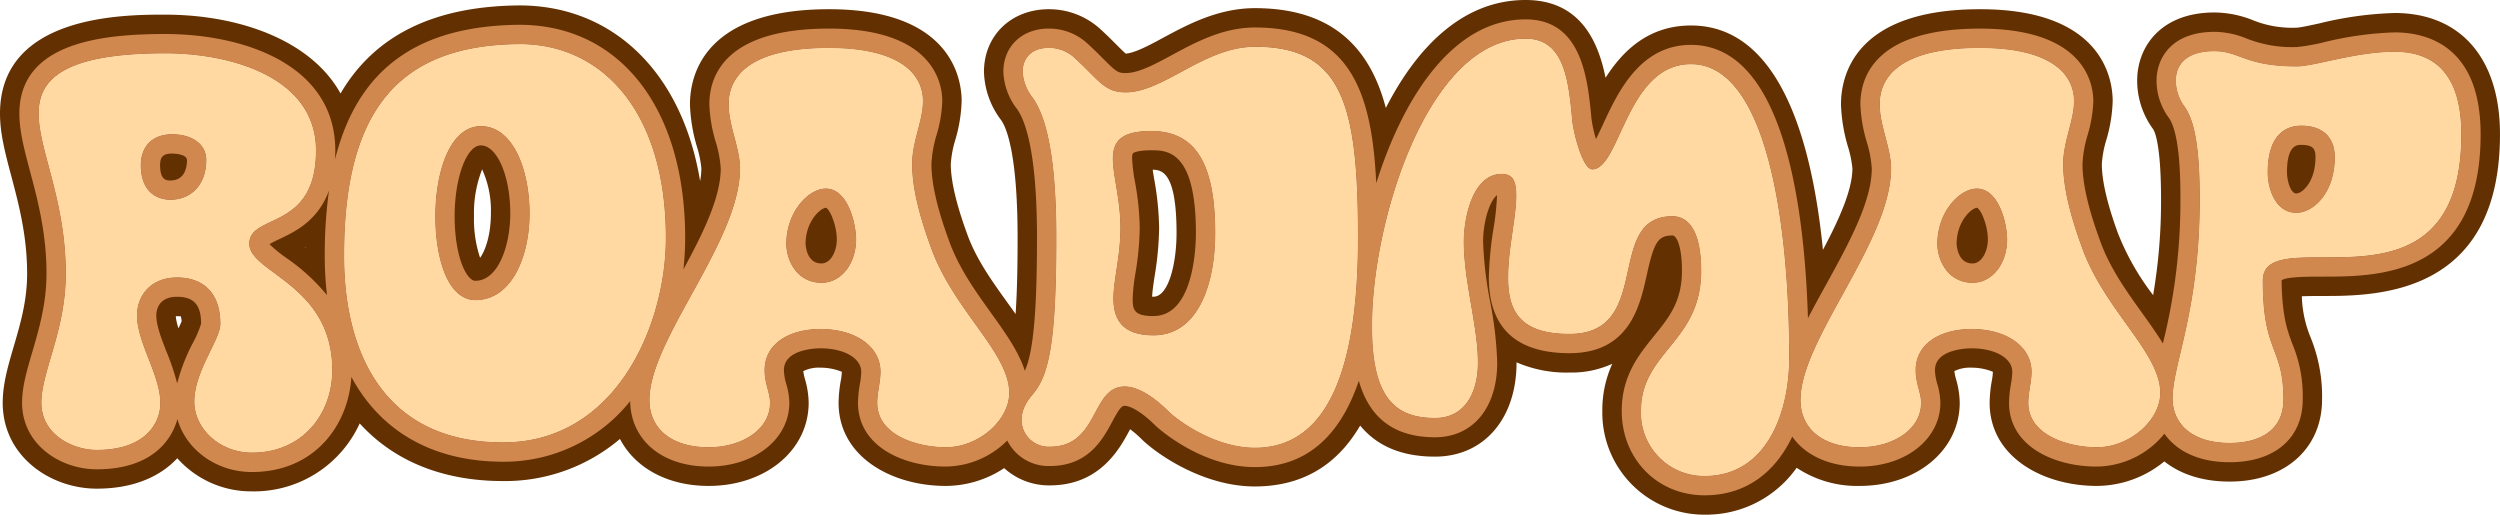 <svg id="Group_4013" data-name="Group 4013" xmlns="http://www.w3.org/2000/svg" width="460.957" height="94.9" viewBox="0 0 460.957 94.9">
  <path id="Path_9278_-_Outline" data-name="Path 9278 - Outline" d="M264.926,52.184c-17.8,0-28.3,33.305-28.3,53.008,0,12.7,3.9,16.9,11.6,16.9,5.6,0,7.9-4.8,7.9-10.2,0-6.7-2.6-14.9-2.6-22.3,0-4.6,1.7-12.5,7-12.5,2.2,0,2.7,1.5,2.7,4.1,0,3.9-1.5,9.8-1.5,15,0,6.1,2.1,10.4,11.3,10.4,15.6,0,6.3-21.7,19-21.7,2.3,0,5.3,1.7,5.3,10.1,0,13.2-11.1,14.9-11.1,25.8a11.6,11.6,0,0,0,11.7,12c11.4,0,15.6-11.6,15.6-21.8,0-25.8-4.4-54.108-18.1-54.108-11.9,0-13,19.4-18.2,19.4-1.8,0-3.5-6.8-3.7-9-.7-7.3-1.4-15.1-8.6-15.1m-185.529,1c-21.9.2-32.3,11.8-32.3,39.006,0,17.2,6.9,34.405,29.3,34.405,20.8,0,30-21.6,30-37.706,0-22.6-11.2-35.706-27-35.706m-8.1,47.207c-5,0-7.4-7.4-7.4-15.5,0-8.2,2.7-16.6,8.4-16.6,6,0,9,8.1,9,16.1s-3.3,16-10,16M215.019,53.684c-9.3,0-16.8,8.4-23.8,8.4-4,0-4.9-2.2-9.5-6.4a6.919,6.919,0,0,0-4.7-1.8c-3.3,0-4.8,2-4.8,4.4a8.435,8.435,0,0,0,1.8,4.7c2.6,3.6,4.4,11.1,4.4,25.9,0,19-1.3,25.2-4.2,28.7-1.8,2.1-2.2,3.5-2.2,5.1a4.964,4.964,0,0,0,5.2,4.7c9.1,0,7.5-11.1,13.8-11.1,3.4,0,7.1,3.6,8.2,4.7,1.8,1.7,8.5,6.6,15.8,6.6,12.4,0,19-12.4,19-38.706,0-24.6-2.9-35.205-19-35.205m-18.7,53.208c-5.9,0-7.4-3.1-7.4-6.8,0-3.4,1.3-7.9,1.3-13,0-5.2-1.4-9.6-1.4-12.8,0-3.5,1.9-5.1,7.1-5.1,8.3,0,11.8,6.2,11.8,18.8,0,9.6-3.2,18.9-11.4,18.9M136.506,53.884c-14.4,0-18.5,5.1-18.5,10.4,0,3.9,2.1,8.1,2.1,11.8,0,13.5-16.7,31.5-16.7,42.707,0,5.3,4.1,8.7,10.9,8.7,5.9,0,11.3-3.1,11.3-8.2,0-1.8-1-3.5-1-6,0-5,4.7-7.6,10.3-7.6,6.6,0,11.1,3.3,11.1,7.9,0,1.9-.6,3.8-.6,5.7,0,6.2,7.8,8.2,12.6,8.2,6.1,0,11.7-5,11.7-10,0-7.5-10.4-15.3-14.5-27-1.9-5.2-3.4-10.6-3.4-15.2,0-4.2,2-8,2-11.6,0-5.2-4.6-9.8-17.3-9.8m-1.4,43.307c-4.5,0-6.5-4.1-6.5-7.2,0-5.9,4.1-10.2,7.3-10.2,4.1,0,5.6,6.5,5.6,9.4,0,4.3-2.6,8-6.4,8M348.739,53.884c-14.4,0-18.5,5.1-18.5,10.4,0,3.9,2.1,8.1,2.1,11.8,0,13.5-16.7,31.5-16.7,42.707,0,5.3,4.1,8.7,10.9,8.7,5.9,0,11.3-3.1,11.3-8.2,0-1.8-1-3.5-1-6,0-5,4.7-7.6,10.3-7.6,6.6,0,11.1,3.3,11.1,7.9,0,1.9-.6,3.8-.6,5.7,0,6.2,7.8,8.2,12.6,8.2,6.1,0,11.7-5,11.7-10,0-7.5-10.4-15.3-14.5-27-1.9-5.2-3.4-10.6-3.4-15.2,0-4.2,2-8,2-11.6,0-5.2-4.6-9.8-17.3-9.8m-1.4,43.307c-4.5,0-6.5-4.1-6.5-7.2,0-5.9,4.1-10.2,7.3-10.2,4.1,0,5.6,6.5,5.6,9.4,0,4.3-2.6,8-6.4,8m44.607-42.707c-5.2,0-7.1,2.5-7.1,5.4a8.116,8.116,0,0,0,1.6,4.8c2,2.8,2.8,8.2,2.8,17.1,0,20.6-5,30.4-5,36.706,0,4.6,3.5,8.2,10.5,8.2,5.4,0,9.9-2.2,9.9-8,0-9.8-3.8-8.4-3.8-21.9,0-11.8,36.606,8.7,36.606-27,0-10.4-4.4-15.2-12.3-15.2-7.1,0-14.8,2.7-18,2.7-9.6,0-10.5-2.8-15.2-2.8m15.1,29.8c-3.8,0-5.3-4.3-5.3-7.5,0-6.4,2.9-8.6,6.2-8.6,4.3,0,6.2,2.5,6.2,5.8,0,6.7-4,10.3-7.1,10.3M14.088,54.884c-19.9,0-23.3,5.5-23.3,11.1,0,6.7,5,16,5,29.5,0,10.5-4.5,18.1-4.5,23.8,0,5.9,5.8,8.7,10.2,8.7,9.1,0,11.7-5.1,11.7-8.6,0-5.2-4.3-11.1-4.3-16.2,0-3.5,2.4-7,7.4-7,4.3,0,8,2.3,8,8.6,0,2.9-4.8,8.7-4.8,14.3,0,5,4.7,9.4,10.6,9.4,9.4,0,14.8-7.2,14.8-15.2,0-15.8-15.3-17.9-15.3-23.3,0-5.7,12.3-2.3,12.3-17.2,0-13.5-15.7-17.9-27.8-17.9m1,27c-2.9,0-5.5-1.8-5.5-6.4,0-3.2,1.9-5.7,5.8-5.7,3.4,0,6.3,1.6,6.3,4.8,0,4.5-2.8,7.3-6.6,7.3M264.926,45.04c9.958,0,13.36,7.42,14.751,14.34,3.167-4.971,7.931-9.639,15.754-9.639,16.3,0,22.31,21.125,24.327,41.372,2.893-5.46,5.435-10.994,5.435-15.025a19.839,19.839,0,0,0-.8-3.933,30.526,30.526,0,0,1-1.305-7.869c0-5.275,2.5-17.546,25.647-17.546,22.684,0,24.447,12.97,24.447,16.945a27.924,27.924,0,0,1-1.172,7.152,19.414,19.414,0,0,0-.828,4.45c0,3.073,1,7.363,2.967,12.751a46.781,46.781,0,0,0,6.49,11.419A102.758,102.758,0,0,0,382.1,81.789c0-10.366-1.224-12.606-1.47-12.95a15.111,15.111,0,0,1-2.931-8.953c0-6.244,4.4-12.545,14.245-12.545a19.329,19.329,0,0,1,7.21,1.472,19.38,19.38,0,0,0,7.992,1.329c.623-.022,2.686-.469,4.192-.8a65.422,65.422,0,0,1,13.81-1.905c12.176,0,19.446,8.354,19.446,22.346,0,29.811-22.9,29.826-32.672,29.832-1.2,0-2.655,0-3.862.055a21.417,21.417,0,0,0,1.6,7.548,28.772,28.772,0,0,1,2.13,11.472c0,9.059-6.85,15.145-17.046,15.145-5.2,0-9.186-1.464-12.043-3.719a19.725,19.725,0,0,1-12.461,4.519c-9.812,0-19.746-5.271-19.746-15.345a24.8,24.8,0,0,1,.388-3.965,11.235,11.235,0,0,0,.213-1.736,10.376,10.376,0,0,0-3.958-.757,6.459,6.459,0,0,0-3.148.633,9.1,9.1,0,0,0,.319,1.513,16.274,16.274,0,0,1,.671,4.312c0,8.748-7.93,15.345-18.446,15.345a20.156,20.156,0,0,1-11.627-3.343,20.42,20.42,0,0,1-16.978,8.644,18.8,18.8,0,0,1-18.846-19.146,20.571,20.571,0,0,1,1.836-8.675,18.14,18.14,0,0,1-7.894,1.617,23.057,23.057,0,0,1-9.759-1.886c0,.014,0,.029,0,.043,0,10.375-6.046,17.346-15.045,17.346q-9.086,0-13.79-5.73-6.55,11.206-19.415,11.231c-9.218,0-17.576-5.594-20.708-8.551a19.444,19.444,0,0,0-2.292-2l-.151.28c-1.759,3.269-5.418,10.071-14.655,10.071a12.262,12.262,0,0,1-8.416-3.182,19.637,19.637,0,0,1-10.787,3.282c-9.812,0-19.746-5.271-19.746-15.345a24.8,24.8,0,0,1,.387-3.965,11.24,11.24,0,0,0,.213-1.736,10.376,10.376,0,0,0-3.958-.757,6.459,6.459,0,0,0-3.148.633,9.1,9.1,0,0,0,.319,1.513,16.274,16.274,0,0,1,.671,4.312c0,8.748-7.93,15.345-18.446,15.345-7.608,0-13.574-3.342-16.348-8.664A32.745,32.745,0,0,1,76.4,133.739c-11.2,0-20.19-3.743-26.437-10.631A21.412,21.412,0,0,1,30.09,135.64a18.233,18.233,0,0,1-13.759-6.107c-3.071,3.3-7.962,5.607-14.846,5.607-8.526,0-17.346-5.927-17.346-15.845,0-3.445.987-6.808,2.032-10.369,1.214-4.137,2.469-8.414,2.469-13.435,0-6.988-1.543-12.793-2.9-17.915-1.125-4.232-2.1-7.887-2.1-11.59,0-18.246,22.917-18.246,30.448-18.246,13.364,0,26.82,4.57,32.34,14.534,6.295-10.74,17.212-16.09,32.9-16.234H79.4c17.5,0,30.079,12.642,33.324,32.381a12.713,12.713,0,0,0,.238-2.333,19.839,19.839,0,0,0-.8-3.933,30.527,30.527,0,0,1-1.305-7.869c0-5.275,2.5-17.546,25.647-17.546,22.684,0,24.447,12.97,24.447,16.945a27.922,27.922,0,0,1-1.173,7.152,19.416,19.416,0,0,0-.828,4.45c0,3.073,1,7.363,2.967,12.751,1.627,4.642,4.538,8.7,7.353,12.624.55.766,1.1,1.527,1.626,2.285.3-4.321.371-9.393.371-14.057,0-15.8-2.132-20.452-3.048-21.721a15.367,15.367,0,0,1-3.153-8.883c0-6.689,5.023-11.545,11.945-11.545a14.018,14.018,0,0,1,9.546,3.695c1.191,1.088,2.173,2.071,3.022,2.923.56.562,1.232,1.237,1.624,1.568,1.685-.107,4.412-1.578,6.829-2.883,4.544-2.452,10.2-5.5,16.985-5.5,15.049,0,21.436,8.108,24.148,18.4C244.936,53.666,253.411,45.04,264.926,45.04ZM72.159,92.575c.917-1.237,1.995-4.123,1.995-8.186a18.282,18.282,0,0,0-1.616-8.118,21.91,21.91,0,0,0-1.5,8.618A22.476,22.476,0,0,0,72.159,92.575Zm124.157,7.174c2.766,0,4.258-6.059,4.258-11.759,0-11.109-2.647-11.633-4.4-11.658.078.53.172,1.1.267,1.675a54.143,54.143,0,0,1,.922,9.083,58.476,58.476,0,0,1-.827,8.855c-.217,1.443-.422,2.814-.465,3.8Q196.183,99.748,196.316,99.748ZM39.958,90.784c0-.046,0-.093,0-.14l-.1.062Zm-22.829,13.5a3.8,3.8,0,0,0-.162-.951c-.042.051-.3.006-.679.006-.092,0-.172,0-.239.009a9.987,9.987,0,0,0,.5,2.215C16.784,105.076,17,104.607,17.129,104.28Z" transform="translate(16.36 -45.04)" fill="#633001"/>
  <path id="Path_9278" data-name="Path 9278" d="M26.944,67.74c-19.9,0-23.3,5.5-23.3,11.1,0,6.7,5,16,5,29.5,0,10.5-4.5,18.1-4.5,23.8,0,5.9,5.8,8.7,10.2,8.7,9.1,0,11.7-5.1,11.7-8.6,0-5.2-4.3-11.1-4.3-16.2,0-3.5,2.4-7,7.4-7,4.3,0,8,2.3,8,8.6,0,2.9-4.8,8.7-4.8,14.3,0,5,4.7,9.4,10.6,9.4,9.4,0,14.8-7.2,14.8-15.2,0-15.8-15.3-17.9-15.3-23.3,0-5.7,12.3-2.3,12.3-17.2C54.748,72.141,39.045,67.74,26.944,67.74Zm7.6,19.7c0,4.5-2.8,7.3-6.6,7.3-2.9,0-5.5-1.8-5.5-6.4,0-3.2,1.9-5.7,5.8-5.7C31.644,82.643,34.545,84.243,34.545,87.443Zm57.709-21.4c-21.9.2-32.3,11.8-32.3,39.006,0,17.2,6.9,34.405,29.3,34.405,20.8,0,30-21.6,30-37.706C119.258,79.142,108.056,66.04,92.254,66.04Zm-7.1,15.1c6,0,9,8.1,9,16.1s-3.3,16-10,16c-5,0-7.4-7.4-7.4-15.5C76.751,89.544,79.452,81.142,85.153,81.142Zm64.21-14.4c-14.4,0-18.5,5.1-18.5,10.4,0,3.9,2.1,8.1,2.1,11.8,0,13.5-16.7,31.5-16.7,42.707,0,5.3,4.1,8.7,10.9,8.7,5.9,0,11.3-3.1,11.3-8.2,0-1.8-1-3.5-1-6,0-5,4.7-7.6,10.3-7.6,6.6,0,11.1,3.3,11.1,7.9,0,1.9-.6,3.8-.6,5.7,0,6.2,7.8,8.2,12.6,8.2,6.1,0,11.7-5,11.7-10,0-7.5-10.4-15.3-14.5-27-1.9-5.2-3.4-10.6-3.4-15.2,0-4.2,2-8,2-11.6C166.665,71.341,162.064,66.74,149.362,66.74Zm5,35.305c0,4.3-2.6,8-6.4,8-4.5,0-6.5-4.1-6.5-7.2,0-5.9,4.1-10.2,7.3-10.2C152.863,92.644,154.363,99.145,154.363,102.046Zm35.706,38.206c9.1,0,7.5-11.1,13.8-11.1,3.4,0,7.1,3.6,8.2,4.7,1.8,1.7,8.5,6.6,15.8,6.6,12.4,0,19-12.4,19-38.706,0-24.6-2.9-35.205-19-35.205-9.3,0-16.8,8.4-23.8,8.4-4,0-4.9-2.2-9.5-6.4a6.919,6.919,0,0,0-4.7-1.8c-3.3,0-4.8,2-4.8,4.4a8.435,8.435,0,0,0,1.8,4.7c2.6,3.6,4.4,11.1,4.4,25.9,0,19-1.3,25.2-4.2,28.7-1.8,2.1-2.2,3.5-2.2,5.1A4.964,4.964,0,0,0,190.069,140.252Zm18.7-58.209c8.3,0,11.8,6.2,11.8,18.8,0,9.6-3.2,18.9-11.4,18.9-5.9,0-7.4-3.1-7.4-6.8,0-3.4,1.3-7.9,1.3-13,0-5.2-1.4-9.6-1.4-12.8C201.671,83.643,203.571,82.043,208.772,82.043Zm52.308,52.908c5.6,0,7.9-4.8,7.9-10.2,0-6.7-2.6-14.9-2.6-22.3,0-4.6,1.7-12.5,7-12.5,2.2,0,2.7,1.5,2.7,4.1,0,3.9-1.5,9.8-1.5,15,0,6.1,2.1,10.4,11.3,10.4,15.6,0,6.3-21.7,19-21.7,2.3,0,5.3,1.7,5.3,10.1,0,13.2-11.1,14.9-11.1,25.8a11.6,11.6,0,0,0,11.7,12c11.4,0,15.6-11.6,15.6-21.8,0-25.8-4.4-54.108-18.1-54.108-11.9,0-13,19.4-18.2,19.4-1.8,0-3.5-6.8-3.7-9-.7-7.3-1.4-15.1-8.6-15.1-17.8,0-28.3,33.305-28.3,53.008C249.478,130.75,253.379,134.951,261.08,134.951ZM361.6,66.74c-14.4,0-18.5,5.1-18.5,10.4,0,3.9,2.1,8.1,2.1,11.8,0,13.5-16.7,31.5-16.7,42.707,0,5.3,4.1,8.7,10.9,8.7,5.9,0,11.3-3.1,11.3-8.2,0-1.8-1-3.5-1-6,0-5,4.7-7.6,10.3-7.6,6.6,0,11.1,3.3,11.1,7.9,0,1.9-.6,3.8-.6,5.7,0,6.2,7.8,8.2,12.6,8.2,6.1,0,11.7-5,11.7-10,0-7.5-10.4-15.3-14.5-27-1.9-5.2-3.4-10.6-3.4-15.2,0-4.2,2-8,2-11.6C378.9,71.341,374.3,66.74,361.6,66.74Zm5,35.305c0,4.3-2.6,8-6.4,8-4.5,0-6.5-4.1-6.5-7.2,0-5.9,4.1-10.2,7.3-10.2C365.1,92.644,366.6,99.145,366.6,102.046ZM404.8,67.34c-5.2,0-7.1,2.5-7.1,5.4a8.116,8.116,0,0,0,1.6,4.8c2,2.8,2.8,8.2,2.8,17.1,0,20.6-5,30.4-5,36.706,0,4.6,3.5,8.2,10.5,8.2,5.4,0,9.9-2.2,9.9-8,0-9.8-3.8-8.4-3.8-21.9,0-11.8,36.606,8.7,36.606-27,0-10.4-4.4-15.2-12.3-15.2-7.1,0-14.8,2.7-18,2.7C410.4,70.141,409.5,67.34,404.8,67.34Zm16,13.7c4.3,0,6.2,2.5,6.2,5.8,0,6.7-4,10.3-7.1,10.3-3.8,0-5.3-4.3-5.3-7.5C414.6,83.243,417.5,81.042,420.8,81.042Z" transform="translate(3.504 -57.896)" fill="#ffd9a1"/>
  <path id="Path_9278_-_Outline-2" data-name="Path 9278 - Outline" d="M271.354,58.612c-17.8,0-28.3,33.305-28.3,53.008,0,12.7,3.9,16.9,11.6,16.9,5.6,0,7.9-4.8,7.9-10.2,0-6.7-2.6-14.9-2.6-22.3,0-4.6,1.7-12.5,7-12.5,2.2,0,2.7,1.5,2.7,4.1,0,3.9-1.5,9.8-1.5,15,0,6.1,2.1,10.4,11.3,10.4,15.6,0,6.3-21.7,19-21.7,2.3,0,5.3,1.7,5.3,10.1,0,13.2-11.1,14.9-11.1,25.8a11.6,11.6,0,0,0,11.7,12c11.4,0,15.6-11.6,15.6-21.8,0-25.8-4.4-54.108-18.1-54.108-11.9,0-13,19.4-18.2,19.4-1.8,0-3.5-6.8-3.7-9-.7-7.3-1.4-15.1-8.6-15.1m-185.529,1c-21.9.2-32.3,11.8-32.3,39.006,0,17.2,6.9,34.405,29.3,34.405,20.8,0,30-21.6,30-37.706,0-22.6-11.2-35.706-27-35.706m-8.1,47.207c-5,0-7.4-7.4-7.4-15.5,0-8.2,2.7-16.6,8.4-16.6,6,0,9,8.1,9,16.1s-3.3,16-10,16M221.447,60.112c-9.3,0-16.8,8.4-23.8,8.4-4,0-4.9-2.2-9.5-6.4a6.919,6.919,0,0,0-4.7-1.8c-3.3,0-4.8,2-4.8,4.4a8.435,8.435,0,0,0,1.8,4.7c2.6,3.6,4.4,11.1,4.4,25.9,0,19-1.3,25.2-4.2,28.7-1.8,2.1-2.2,3.5-2.2,5.1a4.964,4.964,0,0,0,5.2,4.7c9.1,0,7.5-11.1,13.8-11.1,3.4,0,7.1,3.6,8.2,4.7,1.8,1.7,8.5,6.6,15.8,6.6,12.4,0,19-12.4,19-38.706,0-24.6-2.9-35.205-19-35.205m-18.7,53.208c-5.9,0-7.4-3.1-7.4-6.8,0-3.4,1.3-7.9,1.3-13,0-5.2-1.4-9.6-1.4-12.8,0-3.5,1.9-5.1,7.1-5.1,8.3,0,11.8,6.2,11.8,18.8,0,9.6-3.2,18.9-11.4,18.9M142.934,60.312c-14.4,0-18.5,5.1-18.5,10.4,0,3.9,2.1,8.1,2.1,11.8,0,13.5-16.7,31.5-16.7,42.707,0,5.3,4.1,8.7,10.9,8.7,5.9,0,11.3-3.1,11.3-8.2,0-1.8-1-3.5-1-6,0-5,4.7-7.6,10.3-7.6,6.6,0,11.1,3.3,11.1,7.9,0,1.9-.6,3.8-.6,5.7,0,6.2,7.8,8.2,12.6,8.2,6.1,0,11.7-5,11.7-10,0-7.5-10.4-15.3-14.5-27-1.9-5.2-3.4-10.6-3.4-15.2,0-4.2,2-8,2-11.6,0-5.2-4.6-9.8-17.3-9.8m-1.4,43.307c-4.5,0-6.5-4.1-6.5-7.2,0-5.9,4.1-10.2,7.3-10.2,4.1,0,5.6,6.5,5.6,9.4,0,4.3-2.6,8-6.4,8M355.167,60.312c-14.4,0-18.5,5.1-18.5,10.4,0,3.9,2.1,8.1,2.1,11.8,0,13.5-16.7,31.5-16.7,42.707,0,5.3,4.1,8.7,10.9,8.7,5.9,0,11.3-3.1,11.3-8.2,0-1.8-1-3.5-1-6,0-5,4.7-7.6,10.3-7.6,6.6,0,11.1,3.3,11.1,7.9,0,1.9-.6,3.8-.6,5.7,0,6.2,7.8,8.2,12.6,8.2,6.1,0,11.7-5,11.7-10,0-7.5-10.4-15.3-14.5-27-1.9-5.2-3.4-10.6-3.4-15.2,0-4.2,2-8,2-11.6,0-5.2-4.6-9.8-17.3-9.8m-1.4,43.307c-4.5,0-6.5-4.1-6.5-7.2,0-5.9,4.1-10.2,7.3-10.2,4.1,0,5.6,6.5,5.6,9.4,0,4.3-2.6,8-6.4,8m44.607-42.707c-5.2,0-7.1,2.5-7.1,5.4a8.116,8.116,0,0,0,1.6,4.8c2,2.8,2.8,8.2,2.8,17.1,0,20.6-5,30.4-5,36.706,0,4.6,3.5,8.2,10.5,8.2,5.4,0,9.9-2.2,9.9-8,0-9.8-3.8-8.4-3.8-21.9,0-11.8,36.606,8.7,36.606-27,0-10.4-4.4-15.2-12.3-15.2-7.1,0-14.8,2.7-18,2.7-9.6,0-10.5-2.8-15.2-2.8m15.1,29.8c-3.8,0-5.3-4.3-5.3-7.5,0-6.4,2.9-8.6,6.2-8.6,4.3,0,6.2,2.5,6.2,5.8,0,6.7-4,10.3-7.1,10.3M20.516,61.312c-19.9,0-23.3,5.5-23.3,11.1,0,6.7,5,16,5,29.5,0,10.5-4.5,18.1-4.5,23.8,0,5.9,5.8,8.7,10.2,8.7,9.1,0,11.7-5.1,11.7-8.6,0-5.2-4.3-11.1-4.3-16.2,0-3.5,2.4-7,7.4-7,4.3,0,8,2.3,8,8.6,0,2.9-4.8,8.7-4.8,14.3,0,5,4.7,9.4,10.6,9.4,9.4,0,14.8-7.2,14.8-15.2,0-15.8-15.3-17.9-15.3-23.3,0-5.7,12.3-2.3,12.3-17.2,0-13.5-15.7-17.9-27.8-17.9m1,27c-2.9,0-5.5-1.8-5.5-6.4,0-3.2,1.9-5.7,5.8-5.7,3.4,0,6.3,1.6,6.3,4.8,0,4.5-2.8,7.3-6.6,7.3M271.354,55.04c10.4,0,11.449,10.946,12.143,18.19a22.68,22.68,0,0,0,.845,3.879c.448-.883.9-1.867,1.272-2.665,2.706-5.855,6.8-14.7,16.245-14.7,16.859,0,20.9,28.88,21.564,50.395,1.027-1.985,2.144-4.011,3.278-6.068,4.175-7.574,8.492-15.405,8.492-21.552a21.067,21.067,0,0,0-.912-4.84,27.3,27.3,0,0,1-1.188-6.962c0-5.219,2.868-13.974,22.075-13.974,19.369,0,20.875,10.236,20.875,13.373a24.735,24.735,0,0,1-1.057,6.253,21.759,21.759,0,0,0-.943,5.349c0,3.542,1.041,8.114,3.184,13.976,1.781,5.082,4.844,9.351,7.805,13.48,1.366,1.9,2.7,3.767,3.83,5.63A107.9,107.9,0,0,0,392.1,88.217c0-2.977,0-12.037-2.135-15.026a11.58,11.58,0,0,1-2.266-6.877c0-4.139,2.8-8.973,10.673-8.973a15.828,15.828,0,0,1,5.978,1.252,22.911,22.911,0,0,0,9.225,1.548,34.848,34.848,0,0,0,4.949-.876,62.567,62.567,0,0,1,13.054-1.824c5.928,0,15.874,2.439,15.874,18.774,0,26.241-18.932,26.254-29.1,26.26-2.691,0-6.759,0-7.6.687.1,6.7,1.067,9.264,2,11.746a25.026,25.026,0,0,1,1.9,10.214c0,7.139-5.163,11.573-13.474,11.573-5.937,0-9.871-2.2-12.034-5.256a16.256,16.256,0,0,1-12.47,6.056c-7.79,0-16.174-3.684-16.174-11.773a21.548,21.548,0,0,1,.344-3.408,14.808,14.808,0,0,0,.256-2.293c0-2.509-3.167-4.329-7.53-4.329-.689,0-6.73.113-6.73,4.029a9.987,9.987,0,0,0,.445,2.594,13.1,13.1,0,0,1,.555,3.407c0,6.712-6.394,11.773-14.874,11.773-5.609,0-10.026-2.071-12.44-5.525-2.993,6.315-8.283,10.826-16.164,10.826-8.707,0-15.274-6.7-15.274-15.574,0-6.456,3.161-10.356,5.95-13.8,2.764-3.411,5.152-6.356,5.152-12.007,0-4.757-1.06-6.53-1.729-6.53-2.652,0-3.406,1.146-4.74,7.212-1.27,5.771-3.189,14.491-14.262,14.491-9.87,0-14.874-4.7-14.874-13.974a64.86,64.86,0,0,1,.867-9.059,47.437,47.437,0,0,0,.633-5.944q0-.078,0-.151c-1.492,1.218-2.557,5.178-2.557,8.553a68.905,68.905,0,0,0,1.3,11.1,69.1,69.1,0,0,1,1.3,11.206c0,8.367-4.5,13.774-11.473,13.774-8.643,0-12.429-4.719-14.04-10.415-3.586,10.579-9.991,15.915-19.165,15.915-10.116,0-18.175-7.5-18.255-7.576-2.771-2.769-4.816-3.726-5.749-3.726-.585,0-1.035.571-2.293,2.91-1.755,3.262-4.407,8.192-11.509,8.192a8.5,8.5,0,0,1-7.855-4.7,16.253,16.253,0,0,1-11.348,4.8c-7.79,0-16.174-3.684-16.174-11.773a21.552,21.552,0,0,1,.344-3.408,14.808,14.808,0,0,0,.256-2.293c0-2.509-3.167-4.329-7.53-4.329-.689,0-6.73.113-6.73,4.029a9.987,9.987,0,0,0,.445,2.594,13.1,13.1,0,0,1,.555,3.407c0,6.712-6.394,11.773-14.874,11.773-8.574,0-14.362-4.838-14.472-12.063A29.734,29.734,0,0,1,82.825,136.6c-12.92,0-22.573-5.592-27.97-15.636-.533,8.909-6.808,17.536-18.337,17.536-6.606,0-12.171-4.159-13.735-9.766C21.606,133.026,17.63,138,7.914,138,1.143,138-5.86,133.4-5.86,125.722c0-2.932.875-5.912,1.887-9.363,1.225-4.175,2.613-8.907,2.613-14.44,0-7.455-1.607-13.5-3.024-18.832C-5.444,79.1-6.36,75.65-6.36,72.414c0-13.153,15.338-14.674,26.876-14.674,14.474,0,31.376,5.624,31.376,21.475q0,.848-.046,1.636C56,64.185,67.069,56.211,85.793,56.04h.033c18.574,0,30.576,15.417,30.576,39.277a52.014,52.014,0,0,1-.329,5.827c3.607-6.632,6.887-13.271,6.887-18.629a21.069,21.069,0,0,0-.912-4.84,27.3,27.3,0,0,1-1.188-6.962c0-5.219,2.868-13.974,22.075-13.974,19.369,0,20.875,10.236,20.875,13.373a24.735,24.735,0,0,1-1.057,6.253,21.759,21.759,0,0,0-.943,5.349c0,3.542,1.041,8.114,3.184,13.976,1.781,5.082,4.844,9.351,7.805,13.48,2.593,3.615,5.081,7.084,6.238,10.679,1.4-3.2,2.233-9.553,2.233-24.534,0-15.419-2.025-21.46-3.724-23.813a11.862,11.862,0,0,1-2.477-6.792c0-4.694,3.443-7.973,8.373-7.973a10.456,10.456,0,0,1,7.124,2.748c1.157,1.056,2.1,2,2.914,2.819,2.428,2.438,2.739,2.635,4.165,2.635,2.35,0,5.345-1.616,8.515-3.326,4.409-2.379,9.406-5.075,15.289-5.075,17.579,0,21.556,11.873,22.377,28.709C248.777,69.487,257.961,55.04,271.354,55.04Zm142.122,32.1c1,0,3.529-2,3.529-6.73,0-1.446-.419-2.229-2.629-2.229-.719,0-2.629,0-2.629,5.029C411.747,84.818,412.421,87.145,413.476,87.145Zm-335.752,16.1c4.176,0,6.43-6.4,6.43-12.43,0-6.909-2.436-12.531-5.429-12.531-2.618,0-4.829,5.967-4.829,13.031C73.9,99,76.159,103.247,77.724,103.247Zm125.019,6.5c7.452,0,7.83-12.771,7.83-15.331,0-15.231-5.354-15.231-8.23-15.231-2.8,0-3.386.545-3.391.55h0a2.128,2.128,0,0,0-.138.978,29.8,29.8,0,0,0,.526,4.3,50.434,50.434,0,0,1,.874,8.5,54.726,54.726,0,0,1-.788,8.325,34.656,34.656,0,0,0-.512,4.677C198.915,108.521,199.1,109.748,202.744,109.748Zm-181.228-25c2.734,0,3.029-2.608,3.029-3.729,0-1.215-2.618-1.229-2.729-1.229-1.625,0-2.229.577-2.229,2.129C19.587,84.745,20.794,84.745,21.516,84.745Zm28.846,21.141a61.732,61.732,0,0,1-.414-7.267,84.949,84.949,0,0,1,.785-12.02c-2.037,5.6-6.316,7.62-9.172,8.971a19.952,19.952,0,0,0-1.8.923,23.964,23.964,0,0,0,3.1,2.539A36.38,36.38,0,0,1,50.362,105.886Zm91.172-5.839c1.747,0,2.829-2.3,2.829-4.429,0-2.582-1.288-5.606-2.007-5.828h0c-.922,0-3.75,2.424-3.75,6.629C138.605,96.454,138.685,100.047,141.534,100.047Zm212.233,0c1.747,0,2.829-2.3,2.829-4.429,0-2.582-1.288-5.606-2.007-5.828h0c-.921,0-3.75,2.424-3.75,6.629C350.838,96.454,350.918,100.047,353.767,100.047ZM22.733,122.165a34.669,34.669,0,0,1,2.956-7.574,19.249,19.249,0,0,0,1.459-3.427c0-3.469-1.327-4.973-4.431-4.973-3.553,0-3.829,2.625-3.829,3.429,0,1.867.919,4.229,1.892,6.728A43.581,43.581,0,0,1,22.733,122.165Z" transform="translate(9.932 -51.468)" fill="#d1884f"/>
</svg>
